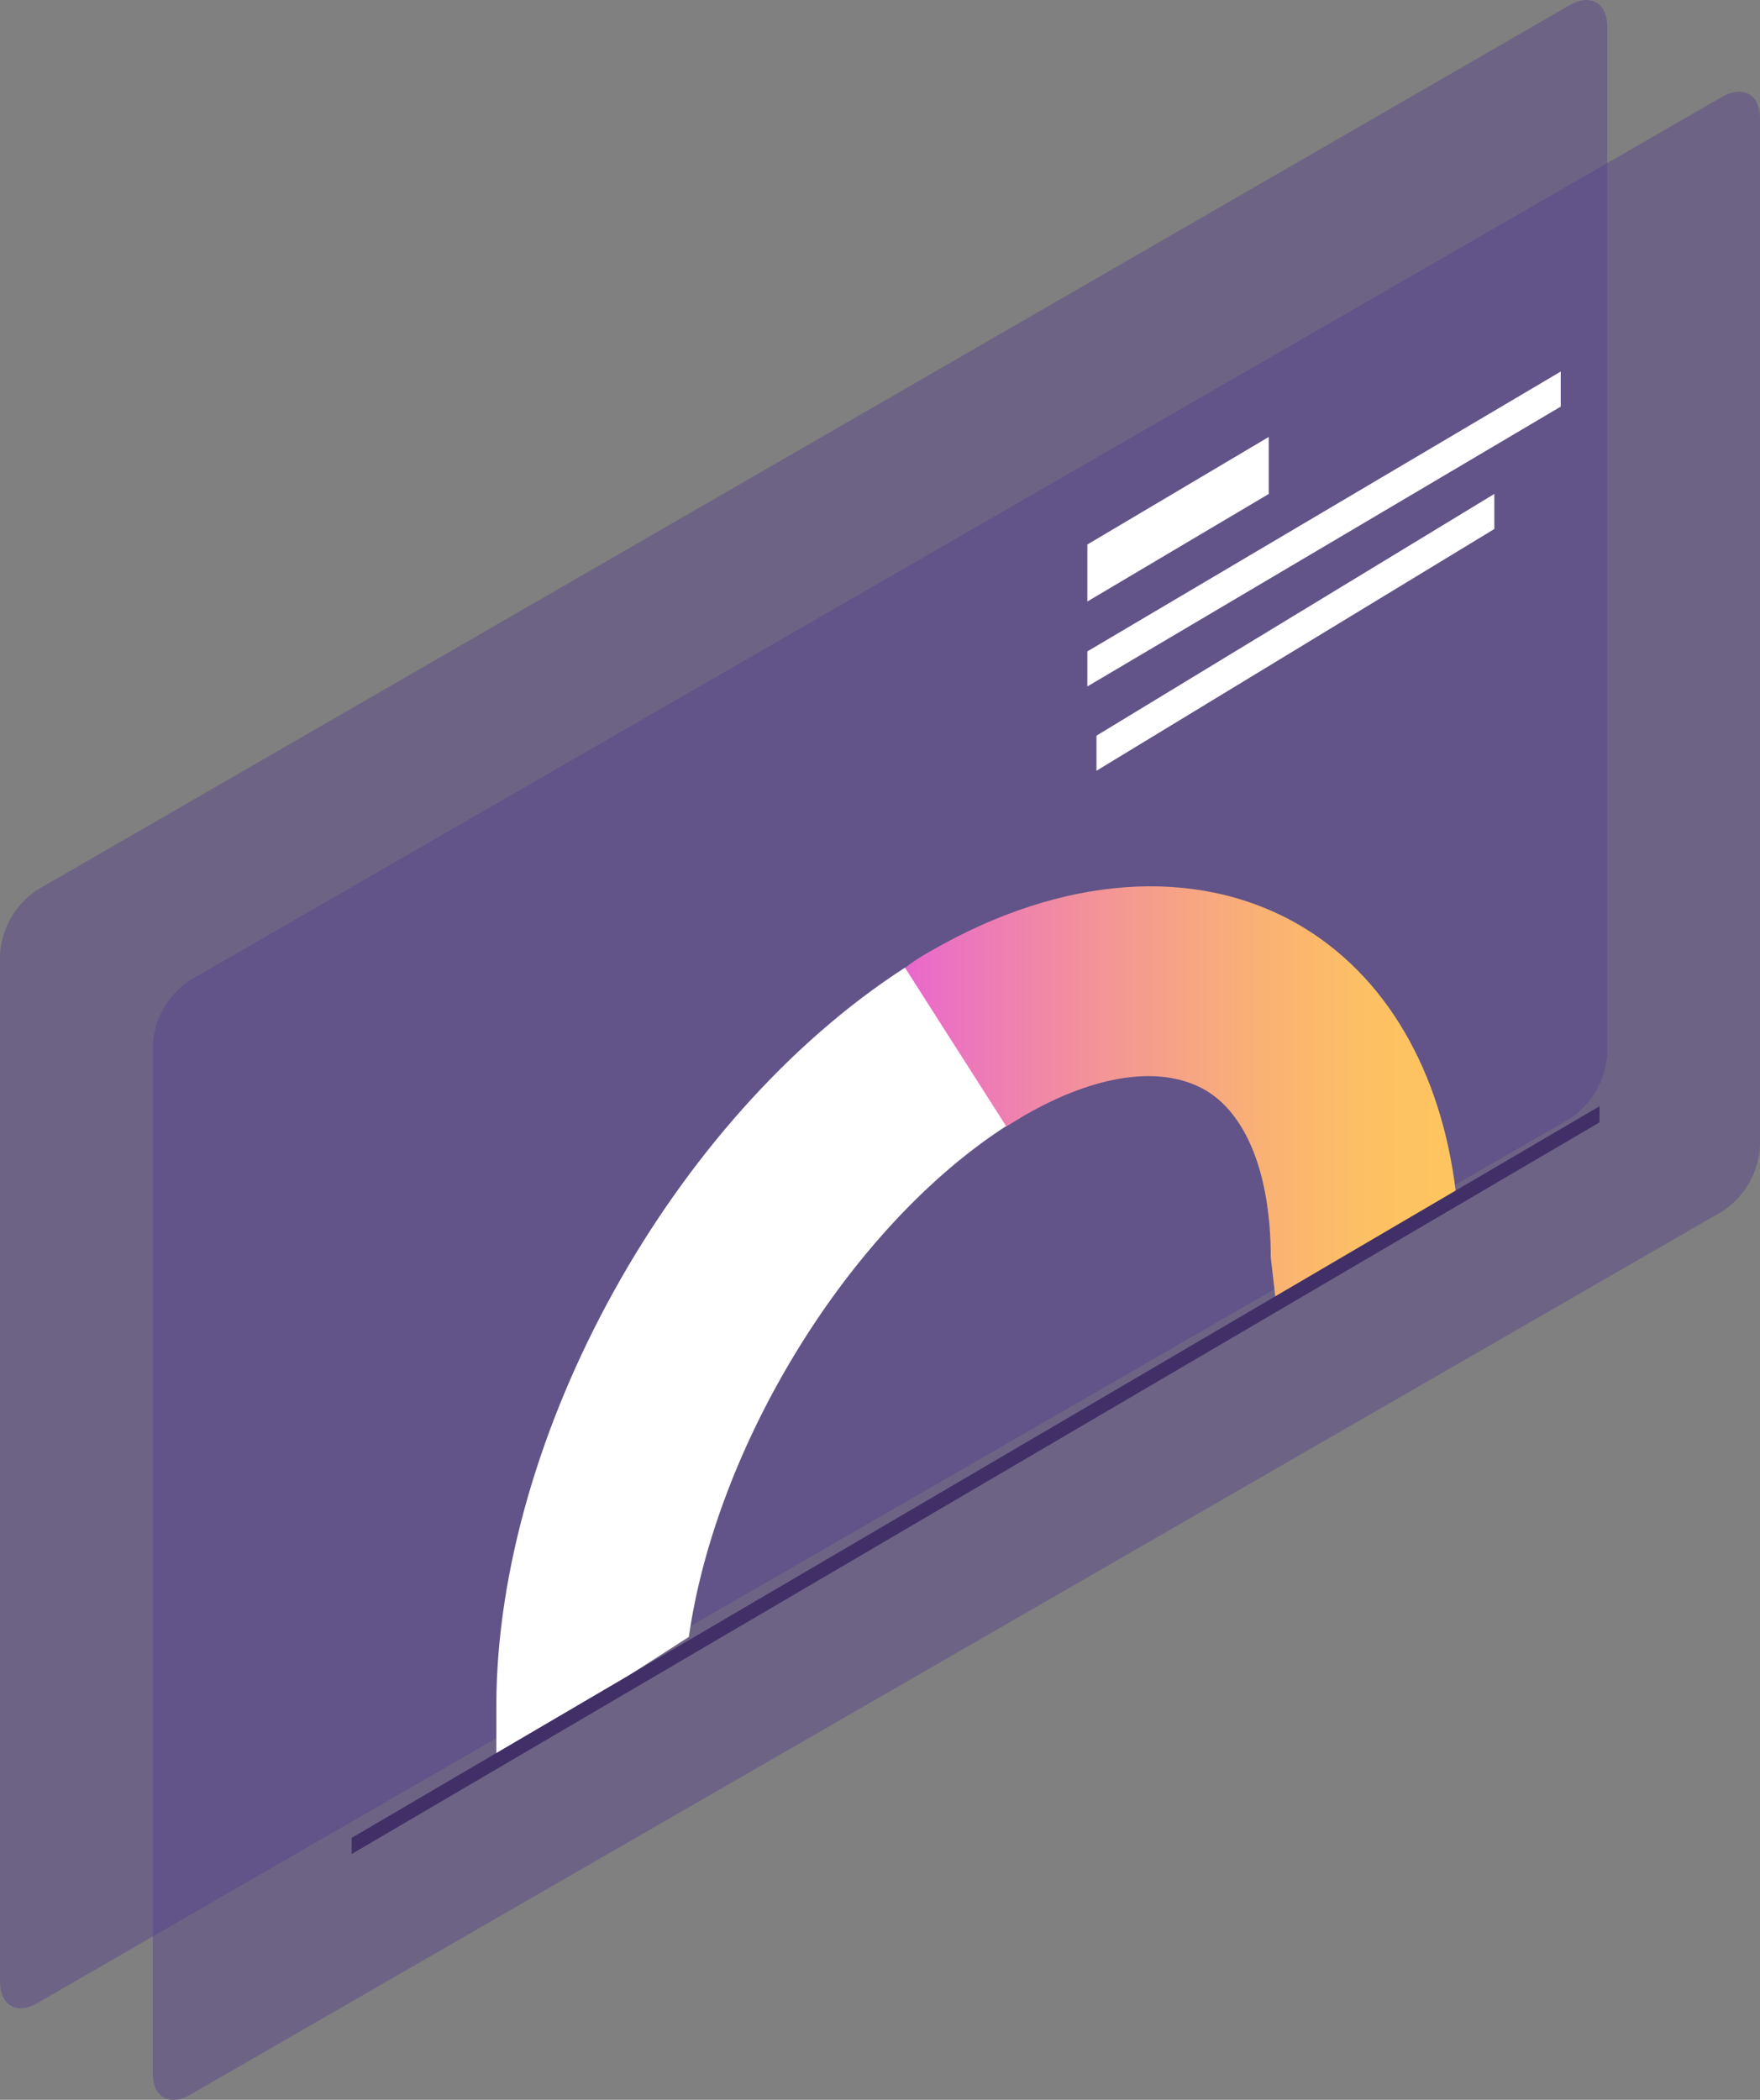 <?xml version="1.0" encoding="UTF-8"?> <svg xmlns="http://www.w3.org/2000/svg" xmlns:xlink="http://www.w3.org/1999/xlink" viewBox="0 0 52.2 62.28"><rect x="0" y="0" width="52.2" height="62.28" fill="#808080" stroke="none"/> <defs> <style>.cls-1{fill:#56408b;opacity:0.44;}.cls-2{fill:#fff;}.cls-3{fill:url(#linear-gradient);}.cls-4{fill:#413068;}</style> <linearGradient id="linear-gradient" x1="662.42" y1="32.4" x2="678.81" y2="32.4" gradientTransform="matrix(-1, 0, 0, 1, 705.6, 0)" gradientUnits="userSpaceOnUse"> <stop offset="0" stop-color="#fec55e"></stop> <stop offset="0.16" stop-color="#fdc064"></stop> <stop offset="0.37" stop-color="#f9b076"></stop> <stop offset="0.62" stop-color="#f49794"></stop> <stop offset="0.9" stop-color="#ec75bd"></stop> <stop offset="1" stop-color="#e967cd"></stop> </linearGradient> </defs> <title>Ресурс 14r4r4rewqeweqqw4r4r4r4</title> <g id="Слой_2" data-name="Слой 2"> <g id="Graphics"> <g id="Layer_6" data-name="Layer 6"> <path id="_Контур_" data-name="&lt;Контур&gt;" class="cls-1" d="M46.56.15c.61-.35,1.11-.06,1.11.64V31.25a2.48,2.48,0,0,1-1.11,1.93L1.11,59.41C.5,59.77,0,59.48,0,58.77V28.32a2.47,2.47,0,0,1,1.11-1.93Z"></path> <path id="_Контур_2" data-name="&lt;Контур&gt;" class="cls-1" d="M51.08,2.87c.62-.35,1.12-.07,1.12.64V34a2.48,2.48,0,0,1-1.12,1.93L5.64,62.13c-.61.36-1.11.07-1.11-.64V31a2.47,2.47,0,0,1,1.11-1.93Z"></path> <polygon id="_Контур_3" data-name="&lt;Контур&gt;" class="cls-2" points="37.63 12.96 32.25 16.15 32.25 17.84 37.63 14.65 37.63 12.96"></polygon> <polygon id="_Контур_4" data-name="&lt;Контур&gt;" class="cls-2" points="46.29 11.02 32.25 19.32 32.25 20.36 46.29 12.06 46.29 11.02"></polygon> <polygon id="_Контур_5" data-name="&lt;Контур&gt;" class="cls-2" points="44.32 14.65 32.52 21.82 32.52 22.86 44.32 15.69 44.32 14.65"></polygon> <g id="_Группа_" data-name="&lt;Группа&gt;"> <path id="_Контур_6" data-name="&lt;Контур&gt;" class="cls-3" d="M27.6,28.21c3.9-2.25,7.87-2.54,10.91-.79,2.59,1.5,4.24,4.34,4.67,7.95l-5.35,3.14-.14-1.21c0-2.46-.72-4.3-2-5s-3.18-.44-5.3.78l-.56.34-3-4.7C27.06,28.53,27.33,28.36,27.6,28.21Z"></path> <g id="_Группа_2" data-name="&lt;Группа&gt;"> <path id="_Контур_7" data-name="&lt;Контур&gt;" class="cls-2" d="M20.43,48.55c.81-5.67,4.73-12.12,9.41-15.15l-3-4.7c-6.89,4.45-12.1,13.86-12.12,21.88v1.64Z"></path> </g> </g> <polygon id="_Контур_8" data-name="&lt;Контур&gt;" class="cls-4" points="47.44 32.81 10.43 54.51 10.43 54.99 47.44 33.29 47.44 32.81"></polygon> </g> </g> </g> </svg> 